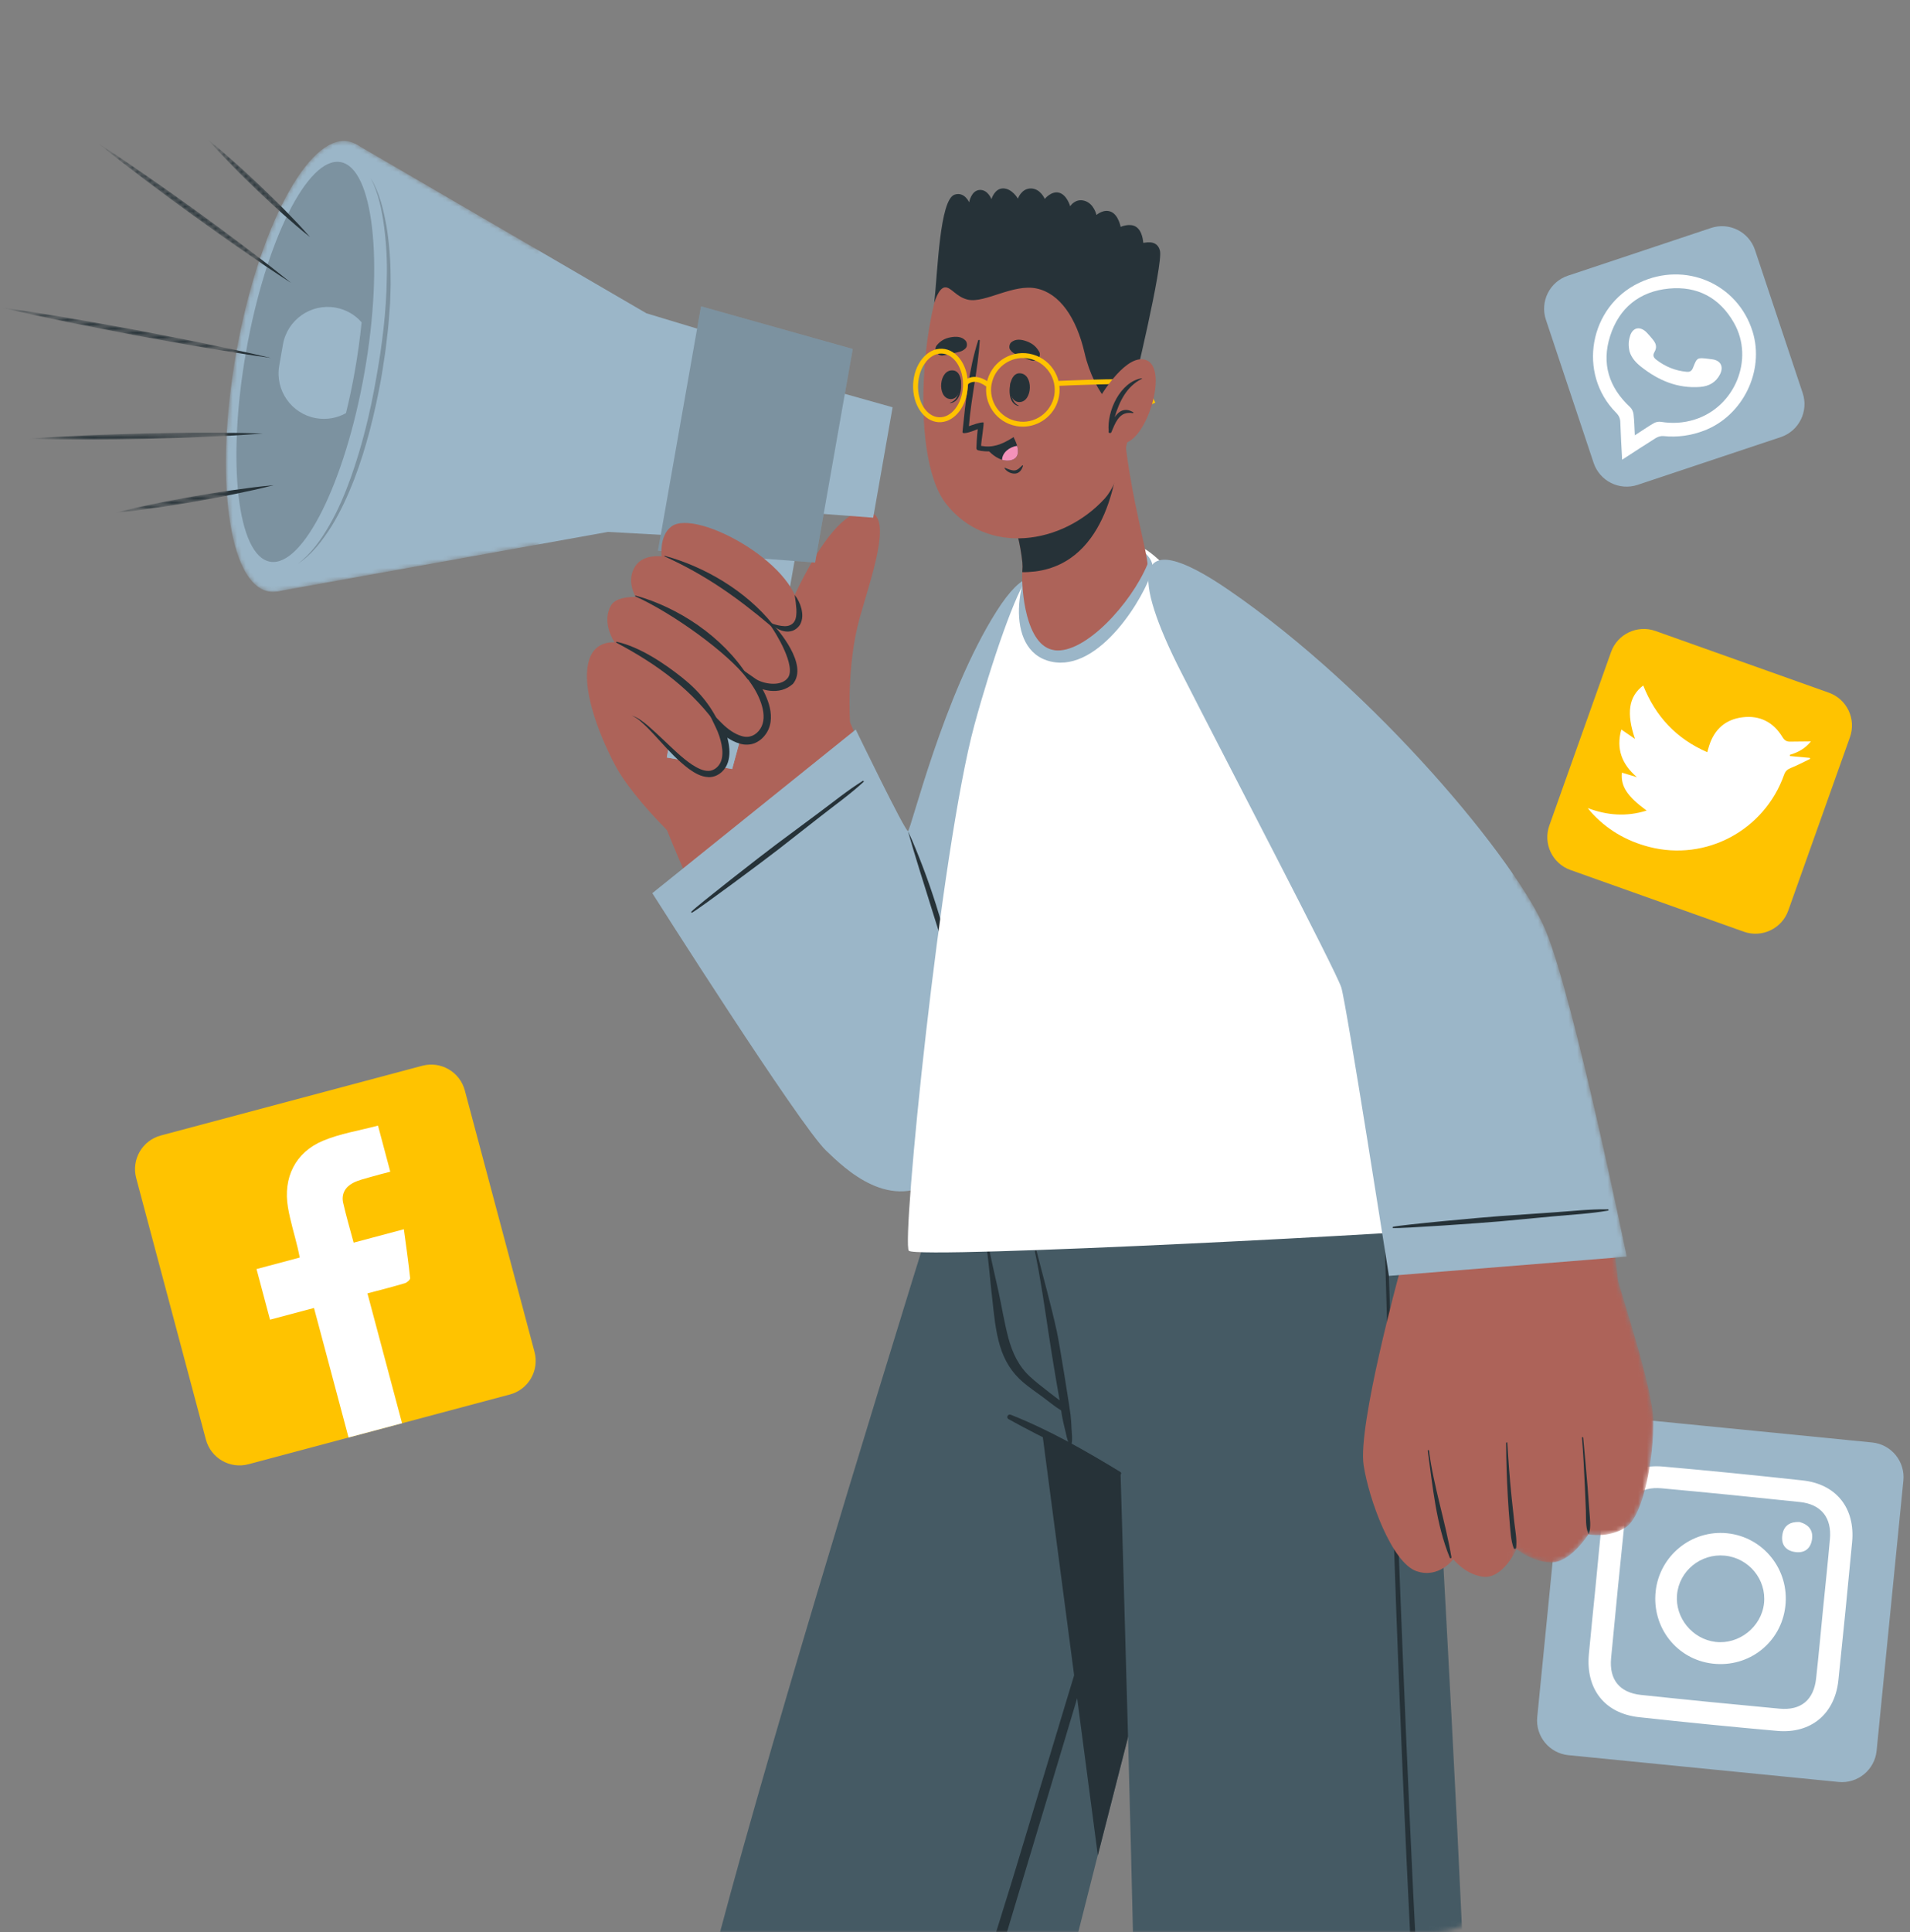 <svg width="439" height="444" viewBox="0 0 439 444" fill="none" xmlns="http://www.w3.org/2000/svg">
<rect x="0" y="0" width="439" height="444" fill="#808080" stroke="none"/>
<path d="M97.046 244.884L36.972 260.902C32.703 262.04 30.165 266.424 31.303 270.693L47.322 330.767C48.46 335.037 52.843 337.575 57.113 336.436L117.187 320.418C121.456 319.28 123.994 314.896 122.856 310.627L106.838 250.553C105.699 246.283 101.316 243.745 97.046 244.884Z" fill="#FFC300"/>
<path d="M72.195 300.528C68.662 301.464 65.436 302.326 62.063 303.225C61.005 299.26 60.007 295.53 58.961 291.591C62.248 290.717 65.473 289.855 68.896 288.944C68.699 288.045 68.576 287.344 68.403 286.654C67.665 283.577 66.717 280.548 66.187 277.434C65.03 270.589 67.874 264.79 74.226 262.119C78.19 260.457 82.573 259.78 86.882 258.635C87.842 262.242 88.716 265.529 89.701 269.222C88.162 269.629 86.635 270.01 85.121 270.453C83.767 270.847 82.351 271.167 81.12 271.808C79.36 272.731 78.424 274.344 78.867 276.35C79.544 279.354 80.419 282.309 81.28 285.522C85.097 284.5 88.827 283.503 92.828 282.444C93.357 286.371 93.886 290.027 94.268 293.684C94.305 294.041 93.542 294.705 93.037 294.853C90.267 295.678 87.473 296.38 84.457 297.18C87.128 307.176 89.75 317.013 92.409 327.021C88.26 328.129 84.346 329.176 80.111 330.296C77.476 320.435 74.854 310.586 72.17 300.528H72.195Z" fill="white"/>
<path d="M430.305 331.439L368.227 325.287C363.83 324.851 359.912 328.062 359.477 332.459L353.324 394.537C352.888 398.934 356.099 402.851 360.496 403.287L422.575 409.44C426.971 409.875 430.889 406.664 431.325 402.268L437.477 340.189C437.913 335.793 434.702 331.875 430.305 331.439Z" fill="#9BB6C8"/>
<path d="M425.695 354.34C426.434 346.523 422.063 340.995 414.32 340.158C403.622 338.988 392.911 337.917 382.189 336.969C374.605 336.305 369.201 340.835 368.339 348.381C367.736 353.724 367.268 359.079 366.739 364.422C366.222 369.654 365.668 374.886 365.188 380.119C364.461 388.108 368.832 393.697 376.723 394.559C387.31 395.716 397.91 396.775 408.509 397.711C416.265 398.388 421.731 393.783 422.543 386.077C423.651 375.514 424.698 364.927 425.695 354.352V354.34ZM417.422 385.658C416.88 390.595 413.95 393.057 409.002 392.602C398.402 391.617 387.802 390.57 377.215 389.45C372.254 388.933 369.841 385.942 370.297 381.017C371.306 370.319 372.365 359.634 373.473 348.948C373.977 344.048 376.994 341.512 381.893 341.968C392.493 342.94 403.092 343.999 413.68 345.119C418.579 345.636 421.029 348.702 420.598 353.589C420.13 358.944 419.552 364.275 419.022 369.617C418.493 374.96 418.013 380.303 417.422 385.646V385.658Z" fill="white"/>
<path d="M396.964 352.297C388.79 351.472 381.44 357.443 380.542 365.642C379.643 373.939 385.404 381.277 393.603 382.249C402.011 383.246 409.447 377.362 410.358 368.99C411.281 360.619 405.286 353.147 396.964 352.297ZM394.305 377.263C388.974 376.623 384.986 371.723 385.453 366.418C385.946 360.952 390.895 356.901 396.435 357.443C401.962 357.985 406.037 362.934 405.446 368.387C404.868 373.804 399.709 377.903 394.305 377.263Z" fill="white"/>
<path d="M416.451 353.86C416.082 355.953 414.629 356.913 412.573 356.606C410.308 356.273 409.299 354.771 409.68 352.543C410.037 350.463 411.502 349.625 413.608 349.712C415.7 350.29 416.845 351.62 416.451 353.86Z" fill="white"/>
<path d="M420.345 159.16L380.502 144.981C376.339 143.499 371.764 145.673 370.283 149.835L356.103 189.679C354.621 193.841 356.795 198.416 360.957 199.898L400.801 214.078C404.963 215.559 409.539 213.386 411.02 209.223L425.2 169.38C426.681 165.217 424.508 160.642 420.345 159.16Z" fill="#FFC300"/>
<path d="M364.918 185.67C369.399 187.356 373.831 187.701 378.46 186.249C373.954 182.925 372.489 180.659 372.785 177.533C373.942 177.877 375.087 178.222 376.232 178.567C372.797 175.624 371.406 172.103 372.649 167.622C373.757 168.386 374.779 169.087 375.801 169.789C373.782 163.892 374.311 160.064 377.684 157.503C380.491 164.582 385.28 169.728 392.396 172.83C392.568 172.251 392.691 171.808 392.826 171.377C394.021 167.561 396.618 165.271 400.57 164.803C404.509 164.335 407.612 165.948 409.668 169.334C410.123 170.085 410.615 170.429 411.453 170.405C412.991 170.38 414.53 170.368 416.229 170.355C414.961 171.943 413.299 172.879 411.391 173.433C411.391 173.532 411.391 173.618 411.391 173.716C412.918 173.852 414.432 173.987 415.958 174.135C415.995 174.209 416.032 174.282 416.069 174.356C414.604 175.058 413.164 175.834 411.65 176.437C410.862 176.757 410.382 177.126 410.074 177.976C405.568 190.767 392.137 197.968 379.051 194.595C373.769 193.229 369.214 190.57 365.57 186.458C365.337 186.199 365.127 185.928 364.918 185.658V185.67Z" fill="white"/>
<path d="M393.254 52.384L360.374 63.347C356.183 64.745 353.918 69.275 355.316 73.467L366.279 106.346C367.676 110.537 372.207 112.802 376.398 111.405L409.278 100.442C413.469 99.044 415.734 94.513 414.336 90.322L403.373 57.443C401.976 53.251 397.445 50.986 393.254 52.384Z" fill="#9BB6C8"/>
<path d="M372.837 105.639C372.677 102.623 372.504 99.828 372.418 97.034C372.394 96.123 372.098 95.483 371.446 94.83C362.508 85.831 365.253 70.443 376.752 64.977C387.314 59.954 399.403 65.161 402.826 76.192C405.62 85.24 400.585 95.52 391.709 98.93C388.681 100.087 385.578 100.53 382.341 100.198C381.774 100.136 381.097 100.333 380.605 100.629C378.069 102.204 375.57 103.866 372.837 105.627V105.639ZM375.754 100.025C377.355 98.991 378.697 98.056 380.1 97.243C380.556 96.972 381.208 96.837 381.738 96.923C384.384 97.354 386.957 97.206 389.53 96.394C398.739 93.501 403.269 82.544 398.554 74.21C395.292 68.448 390.158 65.666 383.572 66.306C376.813 66.959 372.147 70.763 370.079 77.214C368.06 83.517 369.784 89.02 374.659 93.538C375.09 93.932 375.397 94.621 375.459 95.2C375.644 96.726 375.656 98.265 375.754 100.013V100.025Z" fill="white"/>
<path d="M374.659 77.164C375.324 75.132 377.047 74.911 378.5 76.425C379.066 77.016 379.227 77.225 379.817 77.927C380.704 78.973 380.876 79.823 380.261 80.894C379.817 81.669 380.039 82.15 380.704 82.667C382.747 84.242 385.037 85.178 387.61 85.424C388.398 85.498 388.817 85.276 389.124 84.513C390.06 82.125 390.097 82.137 392.645 82.445C392.941 82.482 393.236 82.519 393.519 82.556C395.477 82.802 396.24 84.242 395.317 86.04C394.369 87.874 392.768 88.76 390.749 88.908C385.591 89.29 381.196 87.431 377.232 84.304C376.026 83.356 374.992 82.26 374.536 80.734C374.228 79.281 374.314 78.272 374.672 77.176L374.659 77.164Z" fill="white"/>
<mask id="mask0_358_1135" style="mask-type:luminance" maskUnits="userSpaceOnUse" x="0" y="0" width="381" height="444">
<path d="M380.001 326.615C380.075 334.381 377.942 348.174 373.616 350.96C369.684 353.499 365.061 352.537 365.061 352.537C365.061 352.537 360.895 359.206 356.334 359.009C351.946 358.812 348.568 355.903 348.568 355.903C348.568 355.903 348.346 356.396 347.94 357.111V423.575C347.94 432.204 342.997 439.575 336.008 442.57C333.863 443.495 331.508 444 329.055 444H142.63C132.177 444 123.721 434.866 123.721 423.575V125.101L64.172 135.813L63.481 135.936C62.902 136.01 62.335 135.998 61.768 135.899C56.468 134.963 53.115 126.433 52.178 113.884C49.725 114.377 47.272 114.821 44.807 115.253C41.787 115.77 38.767 116.276 35.722 116.695L31.161 117.311C29.645 117.471 28.117 117.669 26.588 117.792C28.067 117.397 29.571 117.077 31.063 116.707L35.562 115.758C38.557 115.117 41.577 114.587 44.597 114.045C47.099 113.626 49.589 113.194 52.104 112.837C51.87 108.941 51.858 104.677 52.104 100.14L46.915 100.399C42.415 100.609 37.916 100.72 33.417 100.843C28.906 100.917 24.406 101.003 19.895 100.991C15.396 100.991 10.884 100.979 6.373 100.818C10.872 100.473 15.371 100.251 19.883 100.054C24.382 99.832 28.881 99.721 33.38 99.61C37.892 99.524 42.391 99.438 46.902 99.45H52.141C52.449 93.731 53.152 87.592 54.273 81.256L54.31 81.071C51.734 80.665 49.158 80.233 46.582 79.802C41.38 78.927 36.191 77.953 31.001 77.04C25.824 76.017 20.634 75.056 15.47 73.984L7.716 72.369C5.152 71.777 2.564 71.235 0 70.606C2.613 70.964 5.226 71.383 7.827 71.765L15.642 73.059C20.844 73.922 26.034 74.908 31.223 75.82C36.4 76.843 41.59 77.805 46.754 78.877C49.306 79.407 51.858 79.937 54.409 80.492C55.74 73.133 57.503 66.243 59.537 60.104L55.543 57.355C51.771 54.767 48.061 52.104 44.351 49.441C40.665 46.754 36.967 44.055 33.331 41.294C29.695 38.533 26.058 35.759 22.508 32.875C26.354 35.34 30.126 37.929 33.886 40.529C37.657 43.118 41.368 45.781 45.078 48.443C48.764 51.13 52.462 53.817 56.098 56.591L59.771 59.389C61.127 55.371 62.606 51.685 64.159 48.418C62.421 46.878 60.72 45.275 59.032 43.673C57.072 41.787 55.124 39.901 53.238 37.941C51.34 35.993 49.454 34.033 47.666 31.975C49.799 33.664 51.858 35.463 53.891 37.263C55.925 39.05 57.91 40.924 59.882 42.785C61.472 44.314 63.062 45.855 64.628 47.432C69.521 37.448 75.105 31.605 80.011 32.468C80.578 32.567 81.121 32.752 81.638 33.023L81.712 33.06L123.733 57.515V24.123C123.721 1.122 132.177 0 142.63 0H179.979C182.148 0 183.923 2.465 183.923 5.522V6.841C183.923 14.003 187.843 14.027 192.651 14.027H279.01C283.867 14.027 287.762 14.003 287.762 6.841V5.522C287.762 2.465 289.512 0 291.719 0H329.055C339.484 0 347.94 3.057 347.94 24.123V201.107C351.416 206.185 353.955 210.586 355.336 213.951C361.869 229.864 373.912 288.748 373.912 288.748L371.261 288.957C371.533 290.88 371.742 292.643 371.89 294.233C373.788 300.926 379.939 319.576 380.001 326.615Z" fill="white"/>
</mask>
<g mask="url(#mask0_358_1135)">
<path d="M168.151 688.642H256.359C256.359 688.642 238.596 482.605 239.287 479.018C240.162 474.408 245.376 453.551 252.304 426.31C254.473 417.78 256.815 408.646 259.256 399.154C265.838 373.528 273.086 345.51 279.397 321.128C288.876 284.604 296.284 256.241 296.284 256.241H221.524C221.524 256.241 212.809 283.865 201.827 319.797C183.929 378.199 160.027 458.58 157.661 478.118C153.84 509.674 168.138 688.63 168.138 688.63L168.151 688.642Z" fill="#455A64"/>
<path d="M222.707 466.42C225.604 453.662 229.918 441.176 233.678 428.652C241.32 403.222 249.037 377.805 256.753 352.4C260.611 339.692 264.482 326.995 268.389 314.299C270.362 307.889 272.334 301.479 274.343 295.082C276.303 288.82 278.534 282.62 280.309 276.296C281.024 273.733 281.418 275.138 280.506 278.404C278.645 284.987 276.808 291.569 274.885 298.139C271.089 311.131 267.255 324.123 263.409 337.115C255.767 362.964 248.014 388.776 240.273 414.587C236.39 427.53 232.482 440.461 228.599 453.403C226.738 459.591 224.926 465.804 223.829 472.177C222.695 478.821 222.633 485.551 223.052 492.269C223.903 505.766 225.456 519.239 226.713 532.712C227.958 546.209 229.216 559.695 230.461 573.192C232.951 600.039 235.428 626.899 237.844 653.758C238.152 657.16 238.448 660.562 238.707 663.977C238.793 665.111 237.068 665.024 236.957 663.94C234.048 637.388 231.829 610.751 229.327 584.15C226.849 557.685 224.359 531.22 221.894 504.768C221.277 498.124 220.562 491.468 220.562 484.787C220.562 478.586 221.339 472.472 222.707 466.445V466.42Z" fill="#263238"/>
<path d="M230.031 256.253C235.221 296.401 245.119 371.691 252.33 426.31C269.192 360.129 296.311 256.253 296.311 256.253H230.044H230.031Z" fill="#263238"/>
<path d="M223.958 256.254C223.958 256.254 225.683 292.025 233.868 320.351C234.521 322.693 235.236 324.998 236.001 327.205C236.001 327.205 244.531 330.299 257.547 338.274C257.547 338.274 258.41 367.056 259.273 399.154C260.234 435.037 261.221 475.061 261.011 483.542C260.259 515.295 264.98 689.924 264.98 689.924L353.176 690.281C353.176 690.281 337.226 495.264 337.349 483.628C337.522 464.929 333.072 382.28 329.645 322.003C327.549 284.863 325.824 256.241 325.824 256.241H223.945L223.958 256.254Z" fill="#455A64"/>
<path d="M318.413 269.036C320.04 318.243 321.754 367.45 323.96 416.633C326.167 465.988 329.137 515.319 333.279 564.551C335.584 592.051 337.766 630.744 340.724 658.183C340.749 658.368 340.465 658.429 340.441 658.244C334.019 609.432 330.444 549.081 327.276 499.96C324.12 450.851 321.976 401.656 320.299 352.474C319.35 324.653 318.623 296.82 317.797 268.999C317.797 268.604 318.401 268.641 318.413 269.036Z" fill="#263238"/>
<path d="M232.34 325.073C241.117 328.561 249.536 333.319 257.548 338.275C257.868 338.472 257.622 338.965 257.289 338.792C248.784 334.663 240.094 330.682 231.822 326.084C231.169 325.726 231.662 324.802 232.34 325.073Z" fill="#263238"/>
<path d="M227.062 285.504C227.765 289.288 228.677 293.023 229.503 296.783C230.267 300.308 230.834 303.908 231.759 307.396C232.658 310.773 234.101 313.88 236.702 316.283C238.082 317.565 239.611 318.712 241.09 319.883C241.879 320.511 242.742 321.128 243.567 321.769C243.456 321.276 243.37 320.758 243.284 320.252C243.037 318.823 242.791 317.38 242.544 315.951C242.014 312.77 241.497 309.578 241.016 306.385C240.054 300.111 239.179 293.775 237.86 287.563C237.811 287.304 238.193 287.217 238.255 287.464C239.82 293.615 241.546 299.704 242.902 305.917C243.567 308.961 245.946 323.987 246.057 325.06C246.168 326.157 246.255 327.266 246.292 328.363C246.329 329.448 246.55 330.668 246.292 331.741C246.23 332.012 245.897 331.975 245.774 331.79H245.762C245.219 330.841 245.084 329.596 244.8 328.536C244.529 327.463 244.282 326.379 244.085 325.282C244.011 324.887 243.962 324.48 243.9 324.086C242.421 323.186 241.04 322.003 239.66 320.992C238.168 319.907 236.652 318.86 235.235 317.676C232.535 315.396 230.846 312.61 229.836 309.245C228.788 305.744 228.467 302.059 228.061 298.447C227.58 294.182 227.235 289.88 226.643 285.627C226.606 285.381 226.988 285.27 227.038 285.529L227.062 285.504Z" fill="#263238"/>
<path d="M240.561 156.892C235.507 197.175 226.682 264.737 212.395 270.197C209.918 271.146 199.403 273.229 192.217 265.131C180.1 251.486 159.145 205.495 153.29 190.704C150.689 184.146 193.462 162.735 197.123 169.33C202.25 178.562 207.637 192.466 208.66 191.998C210.361 191.221 213.27 174.075 224.697 149.989C238.897 120.061 242.447 141.903 240.573 156.88L240.561 156.892Z" fill="#AD6359"/>
<path d="M140.868 174.802C145.084 183.85 160.923 198.975 166.15 201.156C171.376 203.338 197.989 177.255 197.311 171.474C196.633 165.705 180.103 136.344 170.97 131.832C161.848 127.308 136.492 165.434 140.856 174.802H140.868Z" fill="#AD6359"/>
<path d="M195.377 165.989C195.377 165.989 194.502 153.046 197.584 142.026C200.172 132.769 205.066 119.308 200.135 117.73C190.028 114.488 177.837 148.053 177.837 148.053C177.837 148.053 174.842 163.72 184.579 167.825C190.681 170.401 195.39 165.989 195.39 165.989H195.377Z" fill="#AD6359"/>
<path d="M168.279 176.688L153.277 174.05L160.932 130.599L179.915 133.94L168.279 176.688Z" fill="#9BB6C8"/>
<path d="M179.915 133.94L175.478 150.248L168.279 176.7L153.266 174.05L160.933 130.587L179.915 133.94Z" fill="#9BB6C8"/>
<path opacity="0.1" d="M179.916 133.94L175.478 150.248L158.012 147.166L160.933 130.587L179.916 133.94Z" fill="black"/>
<path d="M183.709 122.736L160.086 118.571L156.922 136.513L180.545 140.678L183.709 122.736Z" fill="#9BB6C8"/>
<path d="M200.698 118.95L182.023 117.545L187.139 88.516L205.16 93.582L200.698 118.95Z" fill="#9BB6C8"/>
<path d="M178.712 81.096L171.169 123.955L139.724 122.217L63.484 135.936L81.629 33.01L148.574 71.987L178.712 81.096Z" fill="#9BB6C8"/>
<path d="M87.496 87.111C92.532 58.551 89.174 34.086 79.996 32.468C70.818 30.849 59.295 52.69 54.259 81.25C49.223 109.811 52.581 134.275 61.759 135.894C70.937 137.512 82.46 115.671 87.496 87.111Z" fill="#9BB6C8"/>
<path opacity="0.2" d="M83.78 85.552C88.251 60.196 85.783 38.567 78.267 37.242C70.752 35.916 61.035 55.397 56.564 80.753C52.093 106.108 54.561 127.737 62.077 129.063C69.592 130.388 79.309 110.907 83.78 85.552Z" fill="black"/>
<path d="M81.576 85.152C80.984 88.529 80.294 91.796 79.517 94.927C77.496 96.061 75.092 96.517 72.639 96.085C66.969 95.087 63.185 89.675 64.183 84.005L65.034 79.149C66.032 73.478 71.444 69.682 77.114 70.68C79.53 71.1 81.613 72.344 83.117 74.058C82.759 77.632 82.242 81.355 81.576 85.164V85.152Z" fill="#9BB6C8"/>
<path d="M187.347 129.255L151.23 126.543L161.129 70.383L196 80.183L187.347 129.255Z" fill="#9BB6C8"/>
<path opacity="0.2" d="M187.347 129.255L151.23 126.543L161.129 70.383L196 80.183L187.347 129.255Z" fill="black"/>
<path opacity="0.2" d="M85.201 40.911C87.247 44.288 88.147 48.22 88.85 52.078C89.466 55.974 89.786 59.918 89.774 63.863C89.836 65.835 89.7 67.807 89.651 69.779C89.49 71.739 89.38 73.711 89.17 75.671C88.924 77.619 88.751 79.591 88.455 81.539C88.147 83.486 87.888 85.434 87.531 87.369C86.101 95.11 84.227 102.79 81.404 110.161C79.975 113.834 78.335 117.446 76.276 120.811C74.169 124.114 71.765 127.393 68.449 129.55C71.605 127.184 73.873 123.893 75.796 120.527C77.743 117.138 79.26 113.526 80.591 109.853C83.216 102.494 85.078 94.876 86.421 87.16C87.814 79.468 88.8 71.678 88.899 63.863C89.01 59.955 88.788 56.048 88.295 52.165C87.777 48.306 87.013 44.399 85.201 40.911Z" fill="black"/>
<path d="M47.66 31.974C49.805 33.663 51.851 35.45 53.885 37.262C55.931 39.062 57.904 40.923 59.888 42.784C61.848 44.67 63.795 46.556 65.694 48.516L68.529 51.45C69.441 52.461 70.378 53.447 71.265 54.482C70.181 53.644 69.157 52.756 68.11 51.881L65.04 49.194C62.994 47.394 61.022 45.533 59.05 43.672C57.09 41.786 55.142 39.9 53.256 37.94C51.358 35.992 49.472 34.032 47.685 31.974H47.66Z" fill="#263238"/>
<path d="M62.818 111.504C59.847 112.28 56.84 112.921 53.844 113.537C50.849 114.178 47.829 114.708 44.809 115.251C41.789 115.756 38.769 116.274 35.724 116.681L31.164 117.297C29.635 117.457 28.119 117.667 26.578 117.79C28.07 117.396 29.561 117.075 31.053 116.705L35.552 115.744C38.547 115.115 41.567 114.573 44.587 114.03C47.607 113.525 50.627 113.007 53.672 112.601C56.704 112.169 59.749 111.762 62.806 111.491L62.818 111.504Z" fill="#263238"/>
<path d="M6.375 100.817C10.874 100.459 15.373 100.237 19.872 100.04C24.372 99.831 28.871 99.707 33.382 99.597C37.882 99.51 42.393 99.424 46.892 99.436L53.647 99.461C55.903 99.51 58.159 99.522 60.414 99.609C58.171 99.794 55.915 99.905 53.672 100.065L46.917 100.385C42.418 100.595 37.919 100.718 33.407 100.829C28.908 100.915 24.396 101.002 19.897 100.989C15.386 100.989 10.886 100.977 6.375 100.817Z" fill="#263238"/>
<path d="M22.497 32.873C26.343 35.351 30.114 37.927 33.874 40.528C37.646 43.116 41.356 45.779 45.066 48.441C48.764 51.129 52.45 53.828 56.086 56.589L61.535 60.743C63.322 62.161 65.146 63.554 66.909 65.008C64.974 63.788 63.088 62.494 61.177 61.236L55.519 57.353C51.747 54.765 48.037 52.102 44.327 49.44C40.629 46.753 36.943 44.053 33.307 41.292C29.658 38.531 26.034 35.757 22.484 32.873H22.497Z" fill="#263238"/>
<path d="M62.216 82.242C56.99 81.527 51.776 80.664 46.574 79.801C41.372 78.926 36.183 77.952 30.993 77.028C25.816 76.017 20.627 75.043 15.462 73.983L7.721 72.356C5.145 71.776 2.568 71.222 -0.008 70.606C2.605 70.951 5.219 71.382 7.832 71.764L15.647 73.046C20.849 73.921 26.038 74.895 31.227 75.82C36.405 76.843 41.594 77.804 46.759 78.864C51.924 79.937 57.089 81.021 62.229 82.242H62.216Z" fill="#263238"/>
<path d="M183.616 141.607C183.049 146.858 177.182 143.184 177.182 143.184C177.182 143.184 184.343 150.519 181.669 155.708C179.068 160.7 172.14 156.004 171.635 155.684C172.005 156.078 178.414 162.981 175.185 167.924C171.82 173.052 165.669 167.147 165.274 166.765C165.509 167.246 168.566 173.656 165.25 176.848C159.555 182.333 151.308 166.161 145.145 164.435C145.145 164.435 141.041 174.543 140.868 174.814C140.868 174.814 132.708 159.579 135.481 151.394C136.948 147.08 141.262 147.597 141.262 147.597C141.262 147.597 138.082 142.975 140.51 139.006C141.755 136.972 146.119 137.157 146.119 137.157C146.119 137.157 143.728 133.348 146.107 129.958C147.993 127.246 152.073 127.85 152.073 127.85C152.073 127.85 151.469 123.129 154.304 120.984C159.999 116.646 184.824 130.34 183.616 141.594V141.607Z" fill="#AD6359"/>
<path d="M152.744 127.85C152.657 127.813 152.694 127.677 152.793 127.714C162.05 130.229 171.468 135.837 177.52 143.344C177.717 143.591 177.409 144.022 177.138 143.788C169.409 137.243 162.026 132.041 152.744 127.85Z" fill="#263238"/>
<path d="M146.019 137.033C145.92 136.984 145.994 136.824 146.105 136.848C155.633 139.486 166.062 146.093 172.028 155.585C172.237 155.905 172.089 156.41 171.83 156.053C167.381 150.05 154.401 140.768 146.031 137.033H146.019Z" fill="#263238"/>
<path d="M165.461 167.554C159.384 158.678 151.076 152.651 141.658 147.671C141.535 147.609 141.634 147.437 141.757 147.461C147.033 148.632 152.703 152.429 156.869 155.757C160.863 158.95 163.821 162.623 165.769 167.332C165.843 167.517 165.584 167.738 165.461 167.541V167.554Z" fill="#263238"/>
<path d="M177.353 143.171C177.587 143.467 176.897 143.491 177.131 143.787C178.093 145.069 183.233 153.254 180.989 155.867C179.19 157.963 175.122 156.989 173.704 156.003L170.154 153.525L172.632 157.088C173.717 158.641 174.641 160.44 175.147 162.252C175.664 164.064 175.701 166 174.764 167.429C173.815 168.933 172.213 169.661 170.536 169.143C168.86 168.699 167.208 167.479 165.914 166.184L162.302 162.536L164.521 167.146C165.125 168.391 165.606 169.808 165.865 171.177C166.111 172.557 166.148 173.987 165.631 175.133C165.137 176.255 164.003 177.13 162.832 177.13C161.587 177.155 160.256 176.465 159.061 175.688C156.632 174.061 154.524 171.904 152.33 169.858C151.233 168.822 150.136 167.787 148.99 166.801C147.843 165.852 146.635 164.829 145.156 164.422C146.574 164.964 147.622 166.086 148.706 167.097C149.766 168.157 150.777 169.266 151.788 170.375C153.809 172.594 155.868 174.813 158.358 176.687C159.615 177.562 161.02 178.474 162.82 178.56C164.694 178.634 166.345 177.365 167.06 175.774C167.8 174.16 167.738 172.434 167.48 170.881C167.196 169.303 166.728 167.836 166.05 166.369L164.644 167.331C166.161 168.884 167.837 170.215 170.068 170.881C171.165 171.201 172.484 171.201 173.618 170.684C174.764 170.178 175.615 169.328 176.231 168.342C177.513 166.283 177.328 163.805 176.724 161.796C176.096 159.725 175.11 157.901 173.865 156.163L172.792 157.248C174.629 158.443 179.054 160.021 182.259 157.124C185.871 152.724 178.771 144.564 177.365 143.171H177.353Z" fill="#263238"/>
<path d="M177.168 143.184C178.253 143.566 179.35 143.85 180.336 143.874C181.322 143.911 182.148 143.492 182.579 142.802C183.023 142.112 183.085 141.052 183.048 140.004C182.974 138.944 182.838 137.834 182.653 136.688C183.368 137.612 183.898 138.673 184.194 139.831C184.465 140.978 184.576 142.321 183.837 143.603C183.417 144.207 182.863 144.663 182.197 144.922C181.519 145.156 180.829 145.169 180.2 145.033C178.955 144.774 177.945 144.059 177.168 143.209V143.184Z" fill="#263238"/>
<path d="M149.93 205.224L196.684 167.628C196.684 167.628 208.024 191.048 208.69 190.95C209.356 190.851 216.776 159.776 229.066 140.424C241.368 121.059 244.338 142.075 241.725 158.063C239.112 174.05 226.81 262.567 215.753 270.69C204.696 278.801 194.305 268.644 189.831 264.342C183.667 258.4 149.942 205.249 149.942 205.249L149.93 205.224Z" fill="#9BB6C8"/>
<path d="M158.927 209.452C160.394 207.948 175.087 196.497 178.329 194.081C181.571 191.665 184.825 189.249 188.079 186.833C191.444 184.343 194.748 181.643 198.298 179.425C198.458 179.326 198.618 179.523 198.483 179.659C195.413 182.494 191.925 184.959 188.634 187.548C185.392 190.099 182.138 192.639 178.884 195.178C175.629 197.717 160.838 208.725 159.063 209.698C158.915 209.785 158.816 209.563 158.915 209.464L158.927 209.452Z" fill="#263238"/>
<path d="M208.68 190.95C209.974 193.711 211.096 196.546 212.18 199.381C213.265 202.228 214.251 205.113 215.176 208.01C216.076 210.919 216.938 213.84 217.641 216.811C218.344 219.769 218.972 222.764 219.33 225.797C218.874 224.342 218.504 222.875 218.035 221.421C217.629 219.966 217.173 218.512 216.729 217.07L214.005 208.392L211.293 199.702L209.962 195.35C209.555 193.883 209.086 192.441 208.692 190.962L208.68 190.95Z" fill="#263238"/>
<path d="M208.893 287.392C210.915 289.402 335.215 282.819 335.819 282.018C337.446 279.824 292.997 147.524 263.857 126.593C257.595 122.094 240.757 128.122 236.431 132.461C233.719 135.185 227.815 152.38 223.956 166.593C216.228 195.067 207.131 285.63 208.893 287.392Z" fill="white"/>
<path d="M238.992 126.877C234.074 130.538 230.277 149.447 241.556 152.01C252.822 154.574 263.275 136.763 264.816 131.018C266.357 125.274 249.654 118.975 238.992 126.889V126.877Z" fill="#9BB6C8"/>
<path d="M242.374 149.409C249.363 150.308 259.976 138.66 263.711 129.723C263.957 129.107 262.441 123.104 260.925 115.708C260.025 111.221 259.125 106.192 258.644 101.557L230.281 111.677C230.281 111.677 234.164 121.107 234.965 129.193C235.027 129.871 235.027 130.512 234.965 131.116C234.965 131.202 234.953 131.313 234.965 131.437C234.756 135.11 235.619 148.533 242.386 149.396L242.374 149.409Z" fill="#AD6359"/>
<path d="M257.301 102.038C257.005 107.93 254.774 129.144 237.961 131.301C236.876 131.424 235.89 131.486 234.965 131.461C234.953 131.338 234.965 131.214 234.978 131.128C235.039 130.512 235.039 129.871 234.978 129.205C234.164 121.107 230.281 111.677 230.281 111.677L257.301 102.038Z" fill="#263238"/>
<path d="M259.126 66.785C263.267 76.819 260.654 107.167 253.936 114.526C244.211 125.188 226.855 127.764 217.438 115.746C208.316 104.098 212.421 64.591 220.051 57.762C231.293 47.704 253.012 51.969 259.126 66.785Z" fill="#AD6359"/>
<path d="M232.328 87.751C232.352 87.677 232.476 87.862 232.476 87.949C232.241 89.995 232.328 92.362 234.115 93.187C234.177 93.212 234.152 93.311 234.09 93.298C231.859 92.793 231.785 89.637 232.328 87.751Z" fill="#263238"/>
<path d="M234.326 85.768C237.641 85.78 237.358 92.399 234.289 92.387C231.269 92.375 231.552 85.755 234.326 85.768Z" fill="#263238"/>
<path d="M220.838 87.333C220.838 87.259 220.678 87.419 220.678 87.505C220.653 89.564 220.283 91.906 218.41 92.51C218.348 92.535 218.348 92.633 218.41 92.621C220.69 92.399 221.146 89.281 220.838 87.333Z" fill="#263238"/>
<path d="M219.102 85.115C215.811 84.72 215.281 91.327 218.325 91.685C221.321 92.042 221.863 85.435 219.102 85.115Z" fill="#263238"/>
<path d="M237.063 82.846C236.175 82.588 235.387 82.193 234.536 81.836C233.575 81.441 232.761 81.219 232.157 80.319C231.837 79.839 232.009 78.988 232.453 78.631C233.488 77.793 234.783 77.99 235.966 78.421C237.248 78.89 238.111 79.58 238.813 80.751C239.491 81.885 238.234 83.204 237.063 82.846Z" fill="#263238"/>
<path d="M216.687 81.675C217.611 81.564 218.449 81.305 219.349 81.108C220.372 80.874 221.198 80.8 221.95 80.011C222.357 79.592 222.32 78.729 221.95 78.298C221.075 77.299 219.756 77.275 218.523 77.496C217.18 77.743 216.206 78.273 215.331 79.321C214.48 80.332 215.491 81.835 216.699 81.687L216.687 81.675Z" fill="#263238"/>
<path d="M234.94 106.957C234.435 107.413 233.917 108.054 233.165 108.091C232.45 108.116 231.624 107.758 230.984 107.487C230.922 107.462 230.848 107.524 230.885 107.586C231.378 108.399 232.487 108.929 233.436 108.806C234.373 108.683 234.866 107.894 235.125 107.056C235.162 106.932 235.002 106.883 234.928 106.957H234.94Z" fill="#263238"/>
<path d="M233.042 100.719C231.821 102.445 230.096 103.357 228.247 103.628C227.421 103.751 226.57 103.751 225.732 103.628C225.572 103.628 225.399 103.591 225.251 103.554C225.103 103.53 224.968 103.505 224.808 103.468C224.573 103.419 224.45 103.221 224.413 102.987C224.413 102.901 224.413 102.839 224.438 102.765V102.568C224.475 100.99 224.721 98.599 224.721 98.599C224.13 98.858 221.134 100.066 221.221 99.24C221.911 92.423 222.687 84.855 224.82 78.223C224.882 78.001 225.227 78.063 225.19 78.297C224.783 84.867 223.217 91.326 222.7 97.921C223.649 97.6 225.214 97.009 226.04 97.058C226.262 97.132 225.473 101.681 225.51 102.383C225.51 102.383 225.51 102.408 225.51 102.457C228.148 102.913 230.182 102.186 232.832 100.522C232.992 100.411 233.14 100.559 233.017 100.719H233.042Z" fill="#263238"/>
<path d="M226.914 103.247C226.914 103.247 228.381 105.059 230.316 105.638C231.031 105.86 231.783 105.922 232.56 105.675C234.162 105.17 234.137 103.678 233.78 102.421C233.496 101.386 232.966 100.498 232.966 100.498C232.966 100.498 230.698 102.828 226.914 103.235V103.247Z" fill="#263238"/>
<path d="M230.312 105.65C231.027 105.872 231.779 105.934 232.556 105.687C234.158 105.182 234.134 103.69 233.776 102.433C232.051 102.692 230.374 103.949 230.312 105.65Z" fill="#F392B9"/>
<path d="M259.78 91.955C260.519 89.305 267.361 60.732 266.609 57.614C265.918 54.779 262.824 55.937 262.775 55.777C262.726 55.592 262.64 53.028 261.037 52.067C259.62 51.216 257.573 52.128 257.573 52.128C257.573 52.128 257.08 49.404 255.367 48.664C253.654 47.925 252.014 49.392 252.014 49.392C252.014 49.392 251.447 46.766 249.278 46.138C247.108 45.509 245.974 47.395 245.974 47.395C245.974 47.395 245.247 44.794 243.46 44.289C241.672 43.783 240.131 45.706 240.131 45.706C240.131 45.706 239.145 43.34 236.976 43.303C234.757 43.266 233.956 45.645 233.956 45.645C233.956 45.645 232.674 43.352 230.628 43.29C228.594 43.228 227.879 45.768 227.879 45.768C227.879 45.768 227.041 43.5 225.13 43.648C223.207 43.796 222.751 46.483 222.751 46.483C222.751 46.483 221.679 43.993 219.423 44.72C215.959 45.842 215.528 62.409 214.727 69.607C214.727 69.607 215.7 66.168 217.167 66.032C218.634 65.909 219.743 68.251 222.48 68.855C226.387 69.718 232.896 65.133 238.282 66.291C243.521 67.413 247.392 72.911 249.29 81.132C251.422 90.402 258.029 98.217 259.78 91.93V91.955Z" fill="#263238"/>
<path d="M233.596 97.897C229.01 97.071 225.953 92.67 226.779 88.085C227.605 83.499 232.006 80.442 236.591 81.268C241.177 82.094 244.234 86.495 243.408 91.08C242.705 94.951 239.451 97.737 235.691 98.008C235.001 98.057 234.298 98.02 233.596 97.897ZM227.901 88.282C227.186 92.251 229.836 96.072 233.805 96.787C237.774 97.515 241.583 94.852 242.311 90.883C243.026 86.914 240.375 83.093 236.406 82.378C235.79 82.267 235.186 82.242 234.594 82.279C231.34 82.513 228.517 84.917 227.913 88.282H227.901Z" fill="#FFC300"/>
<path d="M215.771 97.009C212.307 96.849 209.669 92.929 209.879 88.282C209.977 86.064 210.717 83.993 211.937 82.464C213.207 80.886 214.834 80.048 216.56 80.135C218.273 80.208 219.826 81.195 220.936 82.883C222.008 84.523 222.55 86.643 222.44 88.862C222.23 93.262 219.543 96.775 216.313 96.997C216.128 97.009 215.943 97.009 215.759 96.997L215.771 97.009ZM212.825 83.167C211.752 84.51 211.112 86.347 211.013 88.332C210.828 92.362 212.985 95.752 215.833 95.875C218.68 96.011 221.133 92.831 221.33 88.8C221.416 86.815 220.948 84.93 219.999 83.487C219.087 82.107 217.854 81.305 216.511 81.244C216.363 81.244 216.227 81.244 216.079 81.244C214.883 81.33 213.749 81.996 212.825 83.142V83.167Z" fill="#FFC300"/>
<path d="M227.014 89.071L227.779 88.245C226.546 87.111 223.662 85.533 221.492 87.641L222.281 88.454C224.216 86.556 226.904 88.984 227.014 89.083V89.071Z" fill="#FFC300"/>
<path d="M264.523 92.978L265.547 92.509C265.325 92.028 263.328 87.813 260.825 87.295C258.483 86.814 243.297 87.529 242.656 87.554L242.706 88.688C247.057 88.478 258.779 88.022 260.591 88.404C262.243 88.749 263.981 91.831 264.523 92.99V92.978Z" fill="#FFC300"/>
<path d="M253.042 90.907C253.042 90.907 259.07 80.738 263.643 82.821C268.204 84.904 264.173 99.29 259.169 101.595C254.164 103.9 251.945 99.302 251.945 99.302L253.042 90.907Z" fill="#AD6359"/>
<path d="M262.39 86.915C262.476 86.902 262.501 87.013 262.427 87.05C258.926 88.788 257.274 92.276 256.202 95.839C257.176 94.421 258.581 93.583 260.467 94.73C260.565 94.791 260.491 94.939 260.38 94.927C258.877 94.717 257.829 95.062 256.917 96.32C256.276 97.207 255.869 98.304 255.438 99.315C255.29 99.648 254.698 99.525 254.797 99.142C254.797 99.118 254.809 99.081 254.821 99.056C254.39 94.458 257.484 87.753 262.39 86.915Z" fill="#263238"/>
<path d="M281.426 135.247C321.647 162.907 350.688 206.272 353.474 215.443C360.241 237.618 370.337 276.705 371.89 294.258C372.469 300.754 322.448 299.534 321.61 292.619C318.997 270.961 309.69 223.825 309.444 223.011C307.78 217.316 293.592 192.627 278.985 165.755C264.378 138.883 264.477 123.611 281.414 135.247H281.426Z" fill="#AD6359"/>
<path d="M325.608 361.018C330.724 362.769 334.027 358.257 334.027 358.257C334.027 358.257 336.653 361.684 340.745 362.275C345.442 362.953 348.572 355.903 348.572 355.903C348.572 355.903 351.95 358.812 356.338 359.009C360.899 359.206 365.065 352.538 365.065 352.538C365.065 352.538 369.688 353.499 373.62 350.972C377.946 348.186 380.079 334.393 380.005 326.627C379.931 318.862 372.449 296.908 371.45 292.582L321.614 292.619C321.614 292.619 312.037 327.527 313.417 336.636C314.576 344.316 319.864 359.071 325.596 361.018H325.608Z" fill="#AD6359"/>
<path d="M333.224 357.924C330.031 350.06 329.329 341.678 328.158 333.345C328.133 333.16 328.417 333.123 328.441 333.308C329.514 341.604 332.213 349.579 333.606 357.825C333.643 358.047 333.298 358.146 333.212 357.936L333.224 357.924Z" fill="#263238"/>
<path d="M347.918 355.742C347.253 353.943 347.179 351.921 347.006 350.023C346.821 347.977 346.673 345.93 346.562 343.884C346.328 339.78 346.193 335.675 346.168 331.57C346.168 331.385 346.451 331.336 346.451 331.533C346.686 335.626 346.994 339.706 347.401 343.773C347.61 345.807 347.832 347.853 348.066 349.887C348.288 351.786 348.683 353.758 348.473 355.668C348.448 355.952 348.017 356.014 347.918 355.742Z" fill="#263238"/>
<path d="M365.048 352.365C364.407 350.825 364.555 348.828 364.506 347.176C364.444 345.302 364.358 343.441 364.271 341.567C364.099 337.832 363.914 334.085 363.606 330.363C363.594 330.178 363.877 330.141 363.889 330.326C364.222 334.11 364.604 337.894 364.9 341.691C365.048 343.552 365.184 345.413 365.307 347.275C365.418 348.865 365.726 350.825 365.233 352.365C365.208 352.452 365.073 352.439 365.048 352.365Z" fill="#263238"/>
<path d="M319.233 293.161L373.901 288.748C373.901 288.748 361.858 229.864 355.325 213.951C348.792 198.037 316.262 158.778 282.34 135.517C259.264 119.69 260.682 133.225 271.344 154.192C282.007 175.159 307.103 223.109 308.287 226.894C309.47 230.69 319.233 293.161 319.233 293.161Z" fill="#9BB6C8"/>
<path d="M320.194 281.882C322.24 281.402 340.792 279.701 344.835 279.417C348.878 279.134 352.921 278.85 356.964 278.579C361.143 278.295 365.383 277.802 369.574 277.864C369.759 277.864 369.796 278.123 369.599 278.16C365.482 278.887 361.217 279.084 357.05 279.479C352.946 279.873 348.829 280.255 344.724 280.637C340.619 281.007 322.228 282.301 320.194 282.166C320.022 282.166 320.059 281.919 320.194 281.895V281.882Z" fill="#263238"/>
</g>
</svg>
